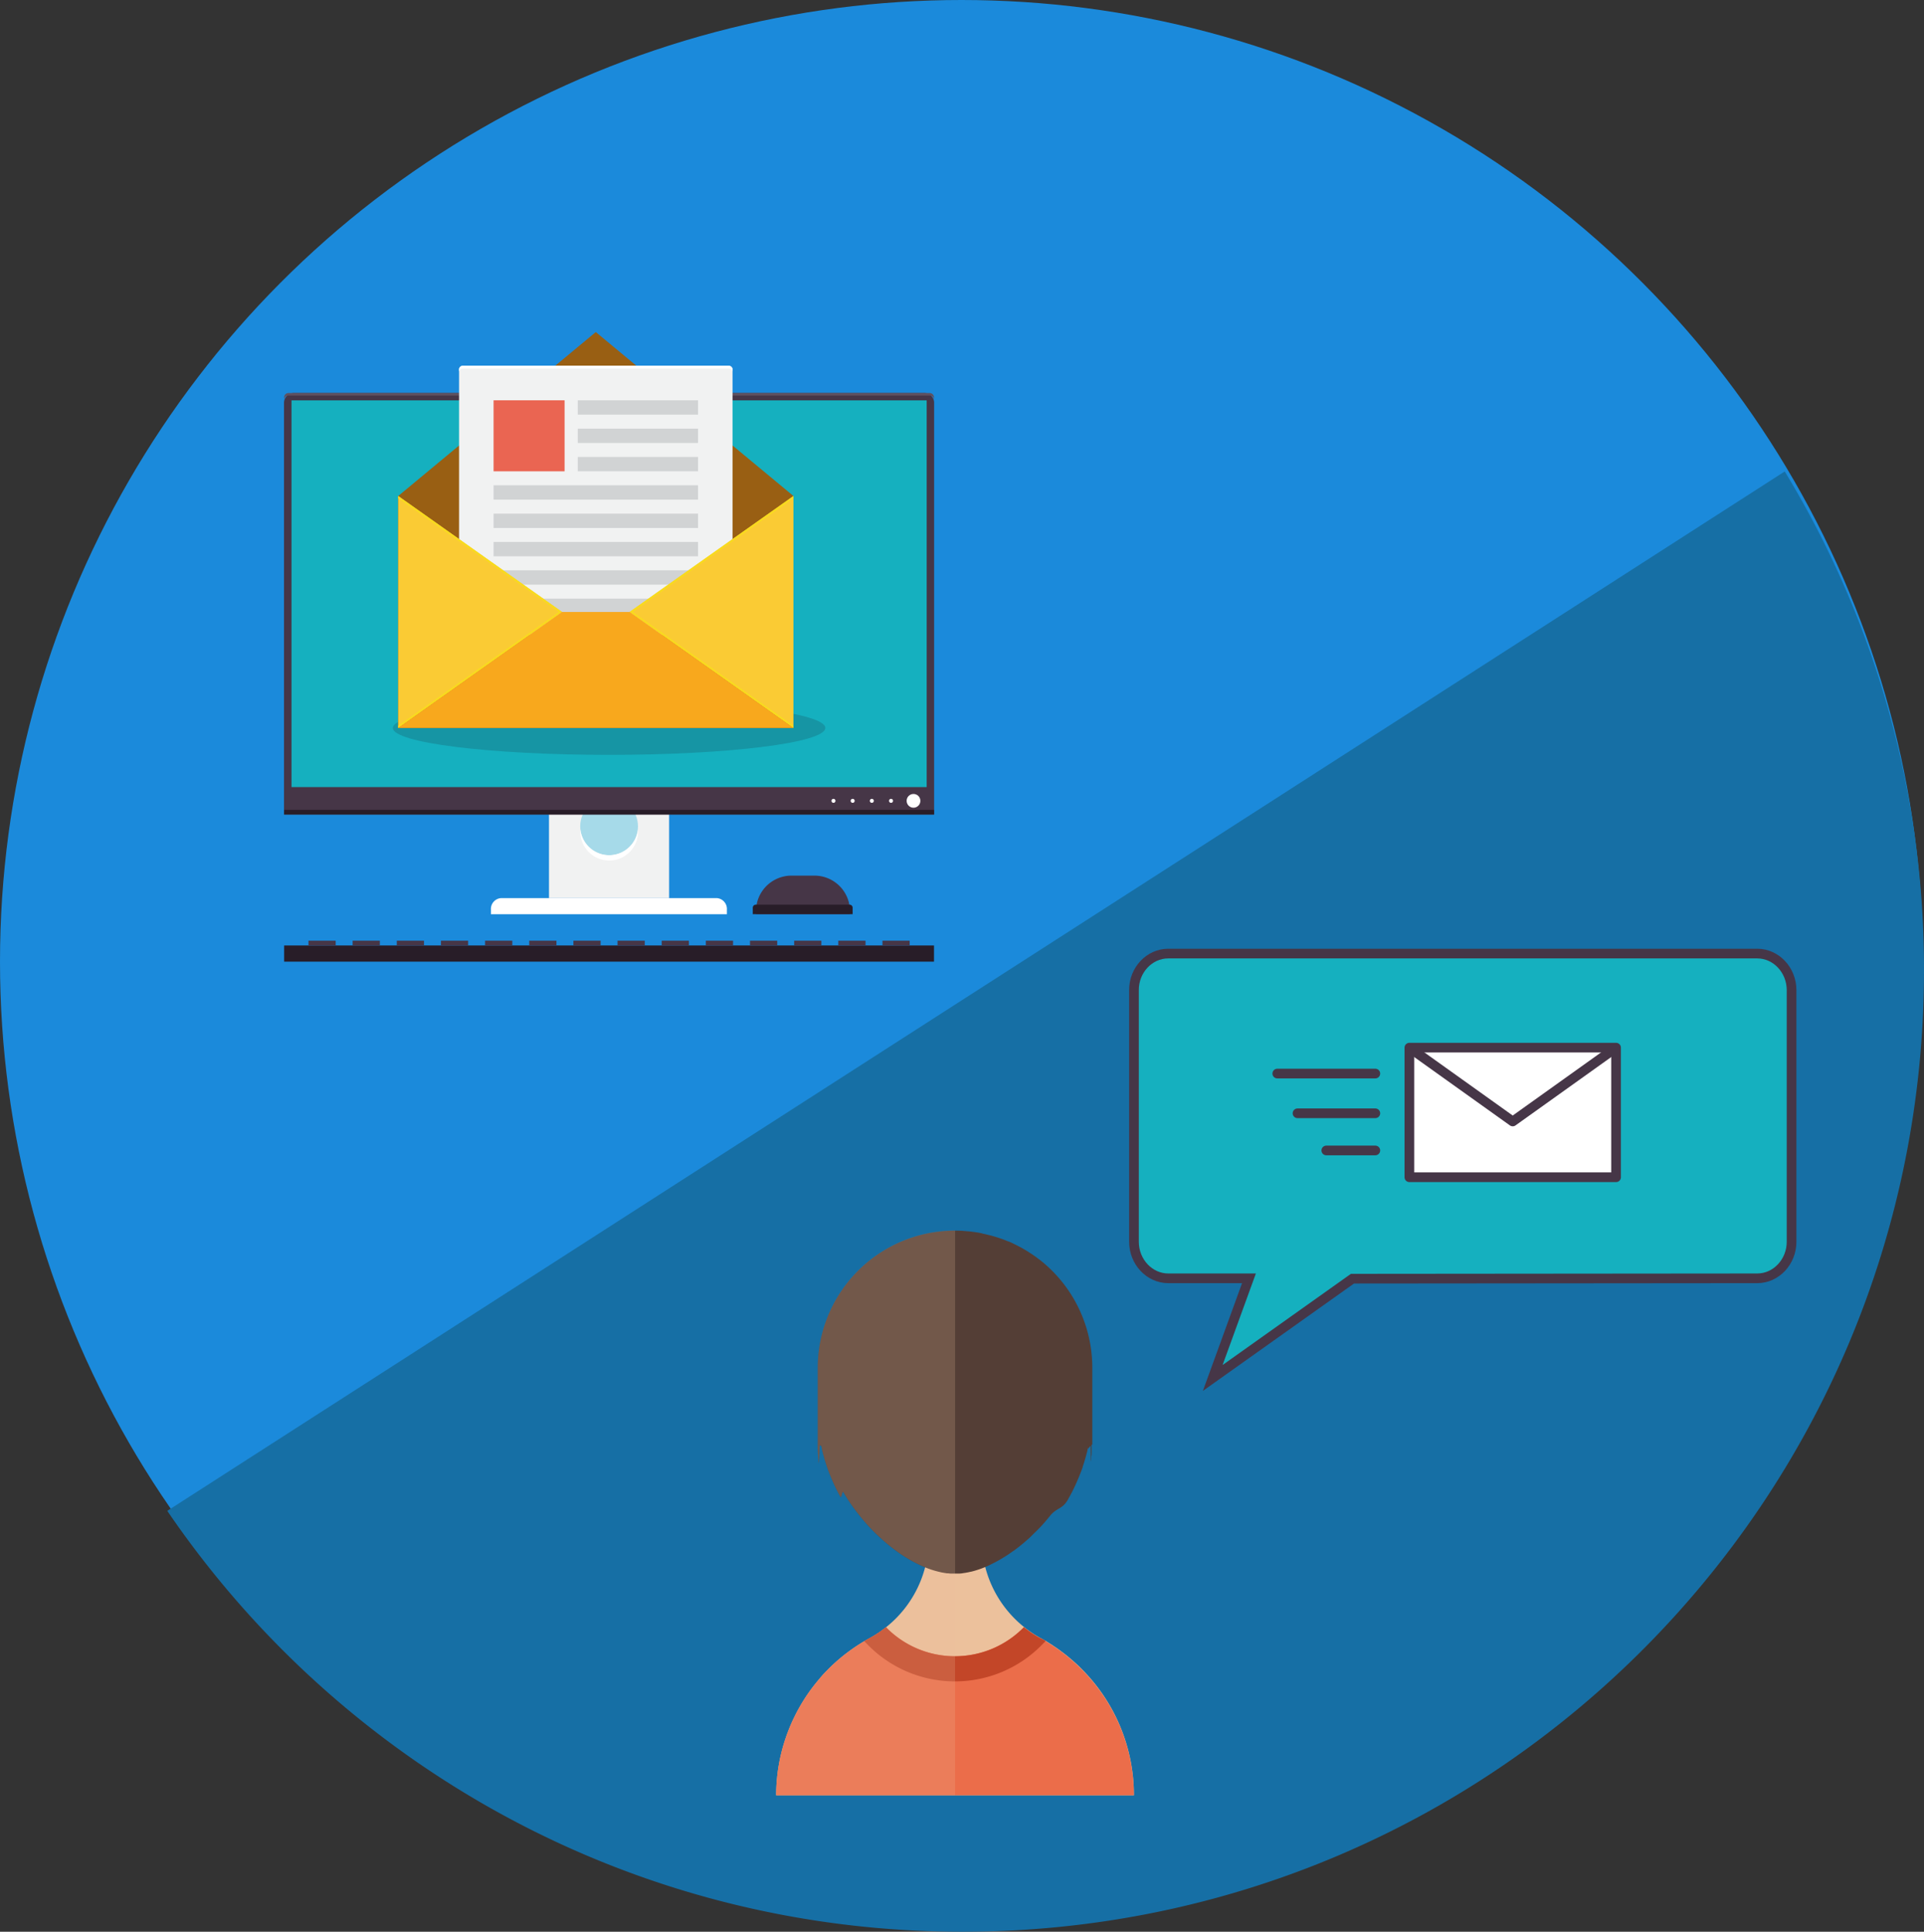 <svg xmlns="http://www.w3.org/2000/svg" viewBox="0 0 596.13 598.44"><rect x="0" y="0" width="596.13" height="598.44" fill="#333333" stroke="none"/><defs><style>.cls-1{fill:#1b8adb;}.cls-2{fill:#166fa5;}.cls-13,.cls-3{fill:#15b0bf;}.cls-3,.cls-4,.cls-5,.cls-6{stroke:#463647;stroke-width:3px;}.cls-3,.cls-6{stroke-miterlimit:10;}.cls-4,.cls-6,.cls-9{fill:#fff;}.cls-4,.cls-5{stroke-linejoin:round;}.cls-23,.cls-5{fill:none;}.cls-6{stroke-linecap:round;}.cls-7{fill:#f1f2f2;}.cls-8{fill:#a6dae9;}.cls-10{fill:#463647;}.cls-11{fill:#281d28;}.cls-12{fill:#5f5160;}.cls-14{fill:#1695a4;}.cls-15{fill:#995f13;}.cls-16{fill:#d1d3d4;}.cls-17{fill:#ea6552;}.cls-18{fill:#facb34;}.cls-19{fill:#f8db1d;}.cls-20{fill:#f8a81d;}.cls-21,.cls-26{fill:#ecc19c;}.cls-22{fill:#eb6d4a;}.cls-24{fill:#543e36;}.cls-25{fill:#c34628;}.cls-26{opacity:0.2;}</style></defs><title>request</title><g id="Layer_1" data-name="Layer 1"><circle class="cls-1" cx="297.91" cy="297.91" r="297.91"/><path class="cls-2" d="M300.09,600.38C464.62,600.38,598,467,598,302.47A296.52,296.52,0,0,0,554.85,148L53.7,470C107.32,548.7,197.67,600.38,300.09,600.38Z" transform="translate(-1.87 -1.95)"/><path class="cls-3" d="M363.82,297.36H546.34c5.84,0,10.63,5.1,10.63,11.33v77.94c0,6.23-4.78,11.33-10.63,11.33l-125.42.11-43.3,30.76,11.23-30.87h-25c-5.84,0-10.63-5.1-10.63-11.33V308.68C353.19,302.45,358,297.36,363.82,297.36Z" transform="translate(-1.87 -1.95)"/><rect class="cls-4" x="436.68" y="324.55" width="64.04" height="40.15"/><polyline class="cls-5" points="436.68 324.55 468.7 347.42 500.72 324.55"/><line class="cls-6" x1="395.75" y1="332.58" x2="426.13" y2="332.58"/><line class="cls-6" x1="402.02" y1="344.89" x2="426.13" y2="344.89"/><line class="cls-6" x1="410.94" y1="356.4" x2="426.13" y2="356.4"/></g><g id="Livello_2" data-name="Livello 2"><rect class="cls-7" x="170.1" y="247.21" width="37.22" height="31.02"/><circle class="cls-8" cx="188.72" cy="255.99" r="8.95"/><path class="cls-9" d="M190.58,266.88a9,9,0,0,1-8.91-8.12c0,.27,0,.55,0,.83a8.95,8.95,0,0,0,17.9,0c0-.28,0-.56,0-.83A9,9,0,0,1,190.58,266.88Z" transform="translate(-1.87 -1.95)"/><path class="cls-10" d="M91,121.76H286.43a3,3,0,0,1,3,3v127.6a0,0,0,0,1,0,0H88a0,0,0,0,1,0,0V124.73A3,3,0,0,1,91,121.76Z"/><rect class="cls-11" x="88.04" y="250.89" width="201.35" height="1.43"/><path class="cls-12" d="M289.94,123.71H91.23A1.32,1.32,0,0,0,89.91,125v.8a1.32,1.32,0,0,1,1.32-1.32h198.7a1.32,1.32,0,0,1,1.32,1.32V125A1.32,1.32,0,0,0,289.94,123.71Z" transform="translate(-1.87 -1.95)"/><path class="cls-9" d="M224.06,280.18h-67a3.38,3.38,0,0,0-3.08,3.62v1.36h73.11v-1.36A3.38,3.38,0,0,0,224.06,280.18Z" transform="translate(-1.87 -1.95)"/><rect class="cls-13" x="90.32" y="124.03" width="196.8" height="119.8"/><circle class="cls-9" cx="283.04" cy="248.09" r="2.13"/><circle class="cls-9" cx="276.08" cy="248.09" r="0.62"/><circle class="cls-9" cx="270.13" cy="248.09" r="0.62"/><circle class="cls-9" cx="264.19" cy="248.09" r="0.62"/><circle class="cls-9" cx="258.24" cy="248.09" r="0.62"/><rect class="cls-11" x="88.04" y="292.9" width="201.35" height="5.01"/><path class="cls-10" d="M254.11,273.21h-7a11,11,0,0,0-11,11v.91h29.11v-.91A11,11,0,0,0,254.11,273.21Z" transform="translate(-1.87 -1.95)"/><rect class="cls-10" x="95.58" y="291.42" width="8.43" height="1.48"/><rect class="cls-10" x="109.26" y="291.42" width="8.43" height="1.48"/><rect class="cls-10" x="122.94" y="291.42" width="8.43" height="1.48"/><rect class="cls-10" x="136.62" y="291.42" width="8.43" height="1.48"/><rect class="cls-10" x="150.3" y="291.42" width="8.43" height="1.48"/><rect class="cls-10" x="163.98" y="291.42" width="8.43" height="1.48"/><rect class="cls-10" x="177.66" y="291.42" width="8.43" height="1.48"/><rect class="cls-10" x="191.34" y="291.42" width="8.43" height="1.48"/><rect class="cls-10" x="205.02" y="291.42" width="8.43" height="1.48"/><rect class="cls-10" x="218.7" y="291.42" width="8.43" height="1.48"/><rect class="cls-10" x="232.38" y="291.42" width="8.43" height="1.48"/><rect class="cls-10" x="246.06" y="291.42" width="8.43" height="1.48"/><rect class="cls-10" x="259.74" y="291.42" width="8.43" height="1.48"/><rect class="cls-10" x="273.42" y="291.42" width="8.43" height="1.48"/><ellipse class="cls-14" cx="188.72" cy="225.51" rx="67" ry="8.34"/><polygon class="cls-15" points="123.38 153.66 184.6 102.87 245.84 153.66 245.84 225.51 123.38 225.51 123.38 153.66"/><rect class="cls-7" x="142.24" y="113.32" width="84.73" height="83.37" rx="1.12" ry="1.12"/><path class="cls-9" d="M227.72,115.27H145.23a1.12,1.12,0,0,0-1.12,1.12v.83a1.12,1.12,0,0,1,1.12-1.12h82.49a1.12,1.12,0,0,1,1.12,1.12v-.83A1.12,1.12,0,0,0,227.72,115.27Z" transform="translate(-1.87 -1.95)"/><rect class="cls-16" x="179.02" y="124.01" width="37.26" height="4.44"/><rect class="cls-16" x="179.02" y="132.79" width="37.26" height="4.44"/><rect class="cls-17" x="152.93" y="124.01" width="22" height="22"/><rect class="cls-16" x="179.02" y="141.56" width="37.26" height="4.44"/><rect class="cls-16" x="152.93" y="150.34" width="63.35" height="4.44"/><rect class="cls-16" x="152.93" y="167.89" width="63.35" height="4.44"/><rect class="cls-16" x="152.93" y="159.12" width="63.35" height="4.44"/><rect class="cls-16" x="152.93" y="176.67" width="63.35" height="4.44"/><rect class="cls-16" x="152.93" y="185.45" width="63.35" height="4.44"/><polygon class="cls-18" points="123.38 153.66 174.15 189.58 123.38 225.51 123.38 153.66"/><polygon class="cls-19" points="123.38 153.66 123.38 154.36 173.16 189.58 123.38 224.81 123.38 225.51 174.15 189.58 123.38 153.66"/><polygon class="cls-18" points="245.84 153.66 195.06 189.58 245.84 225.51 245.84 153.66"/><polygon class="cls-19" points="245.84 153.66 245.84 154.36 196.05 189.58 245.84 224.81 245.84 225.51 195.06 189.58 245.84 153.66"/><polygon class="cls-20" points="195.1 189.58 174.15 189.58 174.15 189.55 123.38 225.51 245.84 225.51 195.1 189.58"/><path class="cls-11" d="M266.05,285.15H235.11v-2a.94.94,0,0,1,.94-.94h29.06a.94.94,0,0,1,.94.94Z" transform="translate(-1.87 -1.95)"/><path class="cls-21" d="M353.2,558.11H242.35a55.15,55.15,0,0,1,3-17.9q.52-1.52,1.13-3h0c.4-1,.84-2,1.3-2.93a54.82,54.82,0,0,1,6.75-10.76c.67-.83,1.35-1.63,2-2.4.34-.4.71-.78,1.08-1.17l1.11-1.13a55.1,55.1,0,0,1,6-5.16c1.06-.78,2.12-1.52,3.23-2.23s2.24-1.37,3.39-2a.06.06,0,0,1,0,0c.45-.24.89-.5,1.33-.77a33,33,0,0,0,3.75-2.61,34.94,34.94,0,0,0,13.23-27.43l8.08,0,8.31,0A34.91,34.91,0,0,0,319.18,506a28.22,28.22,0,0,0,2.32,1.71l.24.17c.38.25.75.5,1.15.73s.87.52,1.31.76a.53.53,0,0,1,.19.09c.92.51,1.83,1,2.72,1.6.43.26.86.53,1.27.84.87.55,1.71,1.16,2.54,1.79a0,0,0,0,0,0,0h0c1.06.78,2.08,1.62,3.08,2.48s2,1.76,2.89,2.69A55.14,55.14,0,0,1,353.2,558.11Z" transform="translate(-1.87 -1.95)"/><path class="cls-22" d="M353.19,558.11H242.35a55.15,55.15,0,0,1,3-17.9q.52-1.52,1.13-3h0c.4-1,.84-2,1.3-2.93a54.82,54.82,0,0,1,6.75-10.76c.67-.83,1.35-1.63,2-2.4.34-.4.71-.78,1.08-1.17l1.11-1.13a55.07,55.07,0,0,1,6-5.16c1.06-.78,2.12-1.52,3.23-2.23.57-.37,1.15-.72,1.73-1.07s1.1-.64,1.65-.94a0,0,0,0,1,0,0h0l1.33-.76a32.38,32.38,0,0,0,3.73-2.63l0,0a29.78,29.78,0,0,0,21.3,9h.08a29.84,29.84,0,0,0,21.36-9h0a28.23,28.23,0,0,0,2.31,1.72l.24.17c.38.25.76.49,1.15.73s.87.51,1.31.75a1.05,1.05,0,0,1,.19.09c.49.27,1,.55,1.47.85s.84.5,1.24.76.86.53,1.27.84c.87.55,1.71,1.16,2.54,1.79h0c1.06.79,2.09,1.62,3.08,2.49s2,1.76,2.89,2.69A55.14,55.14,0,0,1,353.19,558.11Z" transform="translate(-1.87 -1.95)"/><path class="cls-23" d="M339,424.19c0,.18-.09.37-.13.55l0,.09h0c0-.19.09-.38.14-.57C339,424.24,339,424.21,339,424.19Z" transform="translate(-1.87 -1.95)"/><path class="cls-23" d="M339.85,421.77h0c0,.58,0,1.25,0,1.95h0C339.87,423,339.86,422.35,339.85,421.77Z" transform="translate(-1.87 -1.95)"/><path class="cls-24" d="M340.31,449.35V436.86c0,.11,0,.21,0,.32V425.7c0-.13,0-.25,0-.38a42.5,42.5,0,0,0-15.6-32.55c-.46-.38-.94-.73-1.41-1.08l-.11-.08q-.76-.57-1.55-1.1l-.26-.17a42.32,42.32,0,0,0-4.68-2.71l-.82-.4-.71-.35-.8-.34-.09,0q-.92-.39-1.87-.74h0q-1-.35-2-.66h0q-1-.3-2-.56l-.07,0c-.38-.1-.76-.2-1.15-.29l-.7-.14L306,384c-.51-.1-1-.2-1.55-.28l-.84-.12-1.32-.17-1.13-.09-1.11-.09q-1.11-.06-2.24-.06h-.07a42.54,42.54,0,0,0-42.5,42.53v23.64c0,.46,0,.92,0,1.38,0,.71.05,1.42.1,2.12,0,.39.05.76.09,1.15s.06.73.11,1.1c.09.8.19-3.22.32-5.44l.5.24c.07.34.13.68.21,1,0,.06,0,.13,0,.19.14.61.29,1.2.46,1.79s.3,1.1.47,1.64.36,1.13.54,1.68.39,1.11.6,1.66c.14.38.28.76.45,1.14s.23.59.36.88a57.08,57.08,0,0,0,2.84,5.85c.28.5.56-2,.86-1.55l.74,1.23q1.41,2.27,3,4.38c.28.38.56.75.87,1.12.77,1,1.59,2,2.42,2.93q.45.52.91,1,1.16,1.27,2.38,2.44l1,.92,1,.92q1.82,1.6,3.69,3l1.19.86c.8.56,1.6,1.09,2.4,1.57a40.09,40.09,0,0,0,4.8,2.53,30,30,0,0,0,5.49,1.85c.34.08.68.16,1,.21l1.17.19.2,0c.31,0,.62.07.91.08a2.28,2.28,0,0,0,.38,0q.49,0,1,0h0c.32,0,.66,0,1,0a3,3,0,0,0,.43,0c.42,0,.84-.07,1.25-.14s.59-.08.88-.14l.28-.05c.36-.06.71-.15,1.07-.23l.07,0c.36-.08.72-.18,1.08-.28.51-.15,1-.3,1.55-.49s.83-.29,1.23-.46a3.26,3.26,0,0,0,.41-.16q.52-.2,1-.44l.82-.38.78-.39c1.07-.52,2.14-1.13,3.21-1.79.3-.18.61-.37.9-.56.53-.34,1.07-.7,1.59-1.08.32-.22.65-.45,1-.69.76-.55,1.52-1.15,2.27-1.77.29-.24.59-.48.87-.73s.72-.62,1.08-.94.44-.39.65-.6c1-1,2.07-2,3.07-3.06.37-.39.72-.78,1.08-1.18s.79-.91,1.18-1.38.55-.66.82-1c1.94-2.4,3.73-2,5.34-4.72l.56-1c.41-.74.82-1.5,1.19-2.27q.3-.58.56-1.16c.18-.37.34-.74.52-1.12,0-.06.05-.11.07-.18.16-.36.31-.71.46-1.07s.33-.79.49-1.2.26-.67.39-1l.13-.32.38-1.07s0-.08,0-.13c.14-.4.26-.78.39-1.18.26-.84.51-1.67.73-2.53,0-.08.05-.18.07-.27s.06-.22.09-.32l.08-.35.1-.42s0-.09,0-.14l0-.09h0l0-.09c0-.18.09-.37.13-.55,0,0,0,0,0,.07,0,.19-.09.38-.14.57l1-1.11c0-.7,0-1.37,0-1.95h0c0,.57,0,1.24,0,1.94h0c0,2.37.06,5,.09,5s0,0,0,0c0-.26.06-.53.08-.79s0-.28,0-.43,0-.48.05-.72.05-.67.06-1,0-.74,0-1.12,0-.52,0-.78q0-.15,0-.42C340.31,449.46,340.31,449.41,340.31,449.35Z" transform="translate(-1.87 -1.95)"/><path class="cls-25" d="M325.85,510.33l-1.15,1.17a37.76,37.76,0,0,1-53.94,0l-1.1-1.13c.54-.32,1.1-.64,1.65-.94a0,0,0,0,1,0,0h0l1.33-.76a32.38,32.38,0,0,0,3.73-2.63l0,0a29.78,29.78,0,0,0,21.3,9h.08a29.84,29.84,0,0,0,21.36-9h0a28.23,28.23,0,0,0,2.31,1.72l.24.17c.38.25.76.49,1.15.73s.87.51,1.31.75a1.05,1.05,0,0,1,.19.09C324.87,509.75,325.37,510,325.85,510.33Z" transform="translate(-1.87 -1.95)"/><path class="cls-26" d="M297.74,383.15a42.54,42.54,0,0,0-42.5,42.53v23.64c0,.46,0,.92,0,1.38,0,.71.05,1.42.1,2.12,0,.39.05.76.09,1.15s.06.73.11,1.1c.09.8.19-3.22.32-5.44l.5.24c.07.34.13.68.21,1,0,.06,0,.13,0,.19.14.61.29,1.2.46,1.79s.3,1.1.47,1.64.36,1.13.54,1.68.39,1.11.6,1.66c.14.38.28.76.45,1.14s.23.59.36.88a57.08,57.08,0,0,0,2.84,5.85c.28.5.56-2,.86-1.55l.74,1.23q1.41,2.27,3,4.38c.28.38.56.75.87,1.12.77,1,1.59,2,2.42,2.93q.45.52.91,1,1.16,1.27,2.38,2.44l1,.92,1,.92q1.82,1.6,3.69,3l1.19.86c.8.56,1.6,1.09,2.4,1.57a40.09,40.09,0,0,0,4.8,2.53l.93.39q-.4,1.53-.92,3A35.13,35.13,0,0,1,276.44,506h0l0,0a32.38,32.38,0,0,1-3.73,2.63l-1.33.76h0a0,0,0,0,0,0,0c-.55.3-1.11.62-1.65.94s-1.16.7-1.73,1.07c-1.11.71-2.17,1.44-3.23,2.23a55.07,55.07,0,0,0-6,5.16l-1.11,1.13c-.37.39-.73.77-1.08,1.17-.7.77-1.38,1.58-2,2.4a54.81,54.81,0,0,0-6.75,10.76c-.46,1-.9,1.93-1.3,2.93h0q-.61,1.49-1.13,3a55.15,55.15,0,0,0-3,17.9h0l55.4,0V383.15Z" transform="translate(-1.87 -1.95)"/></g></svg>
